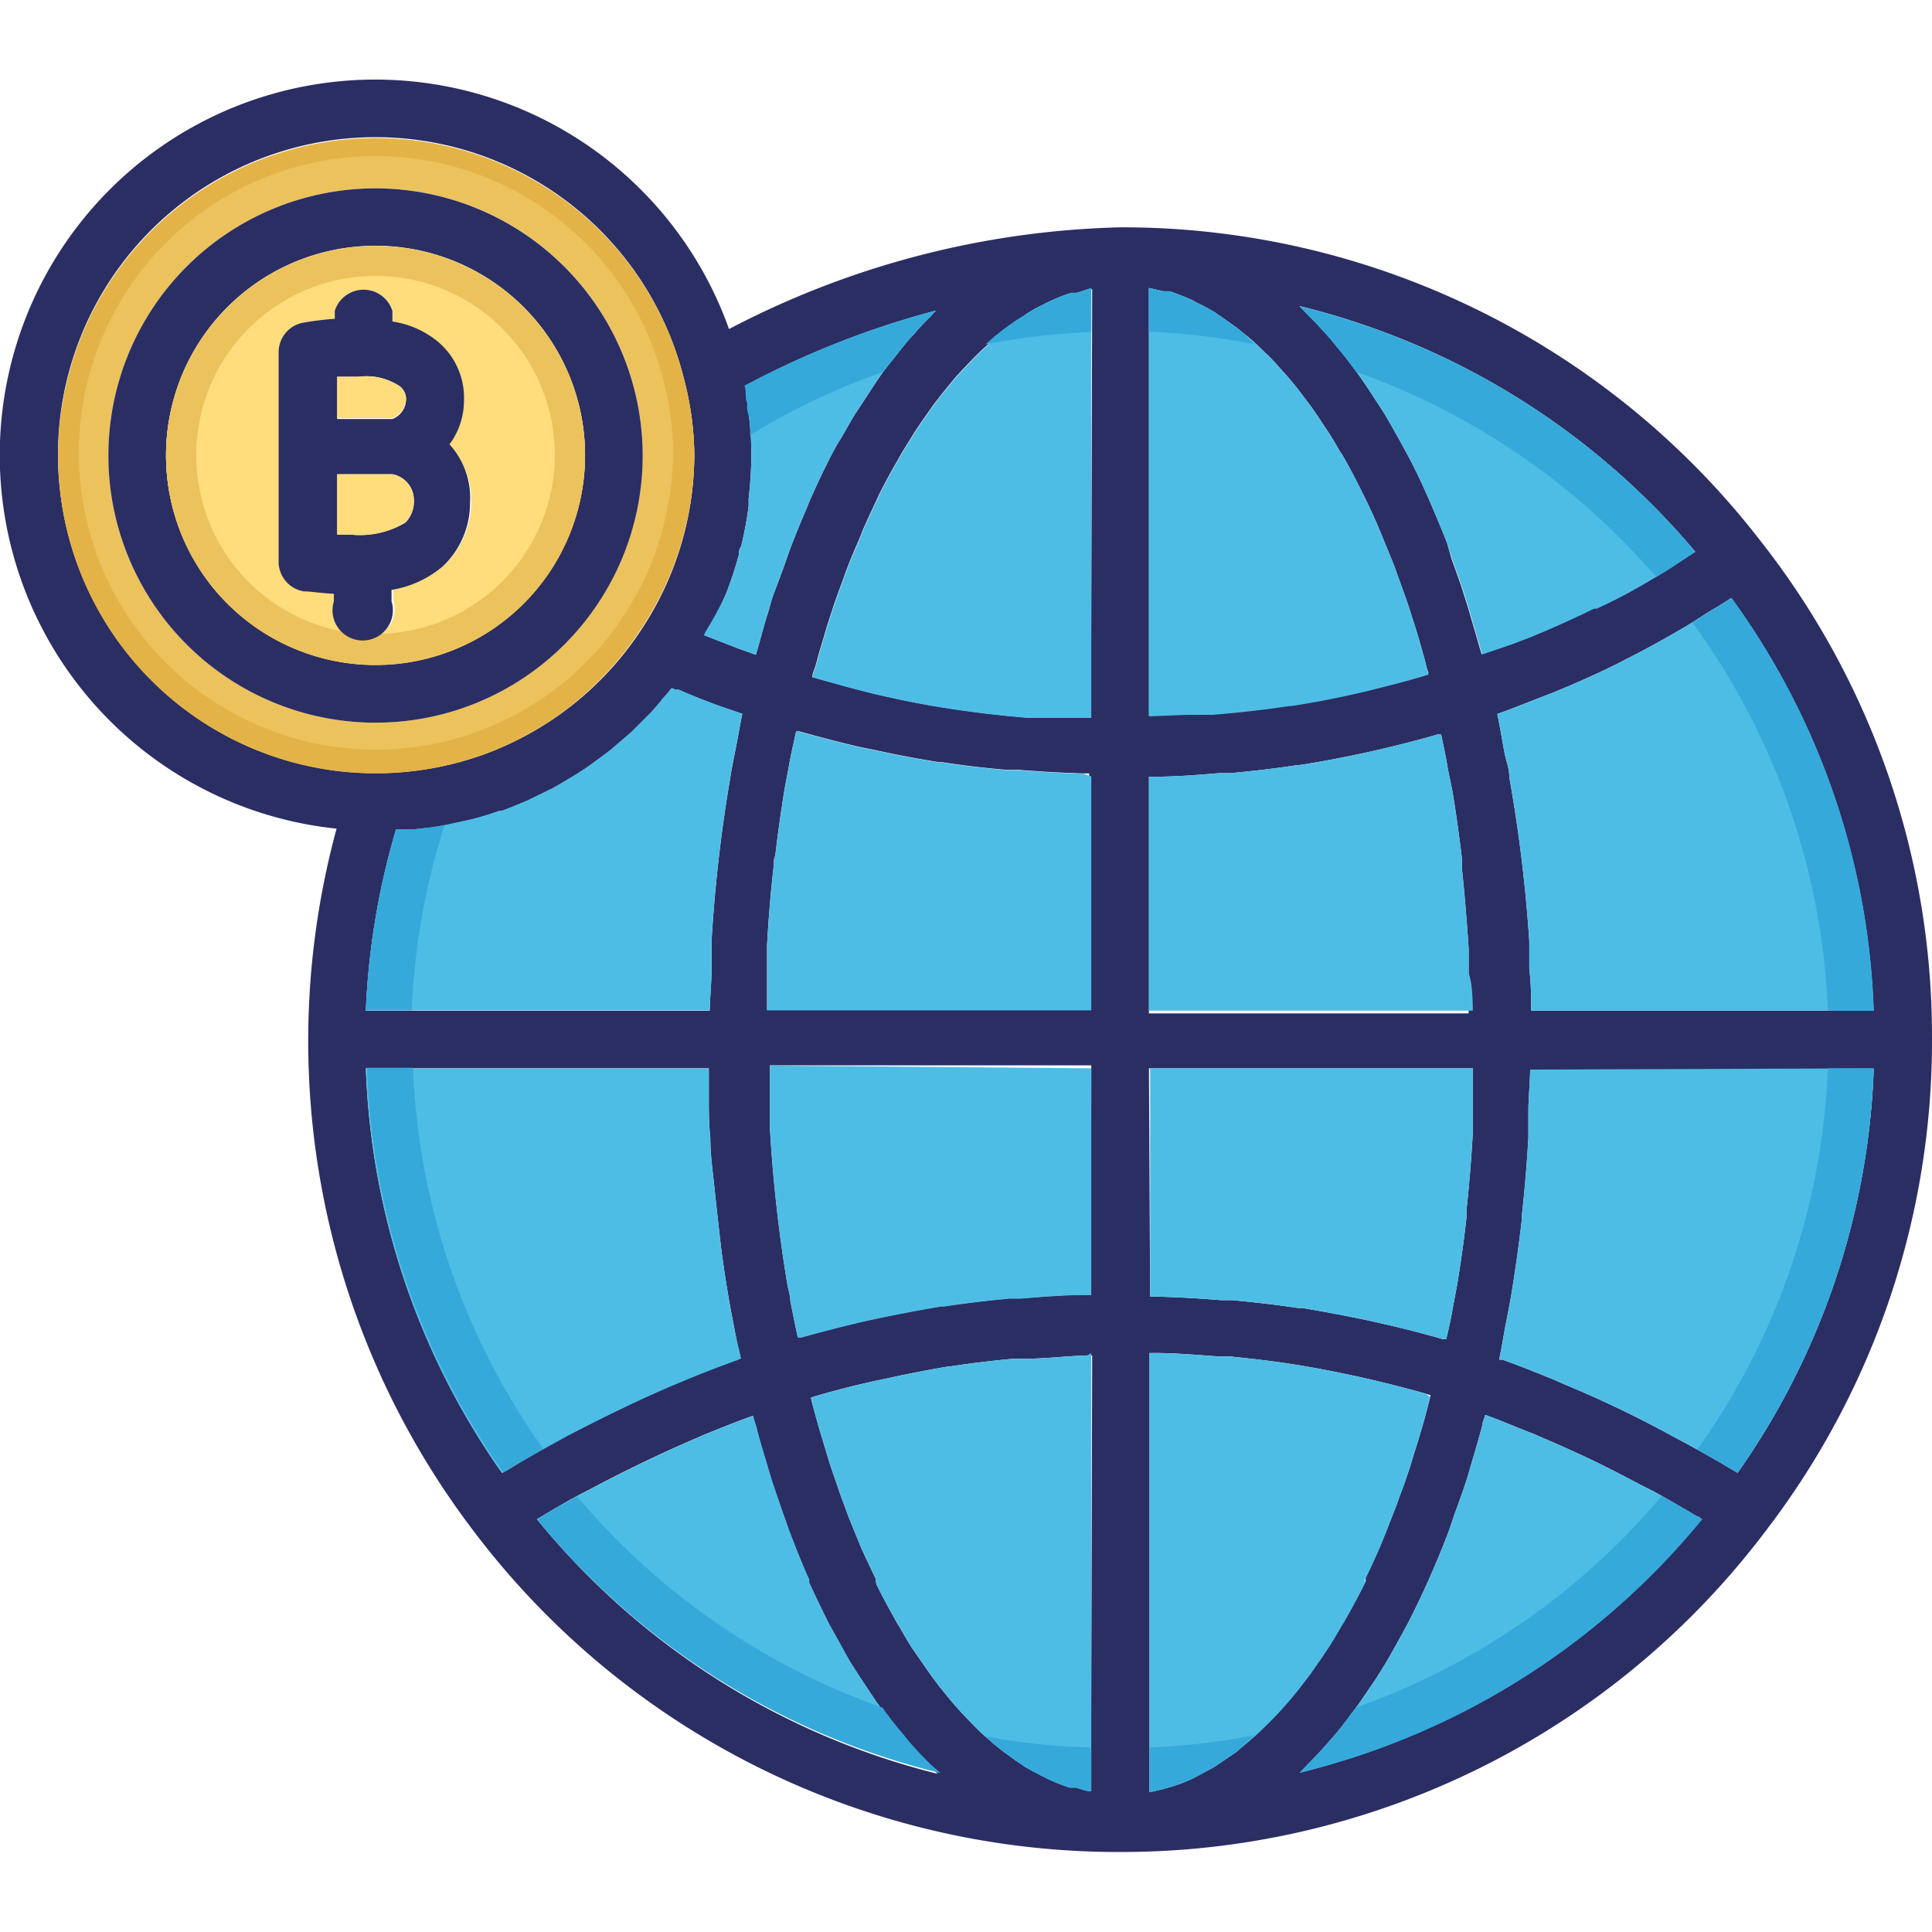 <svg id="SvgjsSvg1043" width="256" height="256" xmlns="http://www.w3.org/2000/svg" version="1.1" xmlns:xlink="http://www.w3.org/1999/xlink" xmlns:svgjs="http://svgjs.com/svgjs"><defs id="SvgjsDefs1044"></defs><g id="SvgjsG1045"><svg xmlns="http://www.w3.org/2000/svg" data-name="Layer 1" viewBox="0 0 64 64" width="256" height="256"><path fill="#2b2e63" d="m58.32 17.92-.07-.09a26.72 26.72 0 0 0-21.14-10.3 29.44 29.44 0 0 0-12.96 3.37 12.44 12.44 0 1 0-13 16.55 26.79 26.79 0 0 0 4.48 23.19 26.77 26.77 0 0 0 21.46 10.71 26.74 26.74 0 0 0 21.45-10.7A26.66 26.66 0 0 0 64 34.43a26.53 26.53 0 0 0-5.68-16.51ZM23.39 21a12.06 12.06 0 0 0 .61-1.22l.05-.11a12.53 12.53 0 0 0 .43-1.31c0-.09 0-.17.07-.26a11.74 11.74 0 0 0 .25-1.34v-.24a13.55 13.55 0 0 0 .09-1.43 10.74 10.74 0 0 0-.09-1.4c0-.13 0-.27-.05-.4s0-.34-.07-.51A29.21 29.21 0 0 1 31 10.29l-.18.2a6.51 6.51 0 0 0-.51.54c-.13.14-.25.27-.37.42s-.33.42-.5.63-.23.3-.34.46-.33.5-.5.76-.19.29-.29.44c-.2.33-.39.69-.59 1l-.15.28q-.36.69-.69 1.44c-.07.14-.12.29-.18.43-.16.37-.31.73-.46 1.12-.08.2-.15.41-.22.61s-.25.69-.37 1-.14.47-.22.71-.2.69-.3 1.05l-.09.31-.56-.2-1.16-.45Zm1.2 2.65c-.09.43-.16.87-.25 1.3-.05.27-.11.54-.15.82a49.32 49.32 0 0 0-.62 5.42v.92c0 .46-.05.91-.06 1.37H12.12a24.73 24.73 0 0 1 1-6h.61l.61-.07.36-.06.64-.14.31-.07a8.94 8.94 0 0 0 .88-.27h.08c.3-.11.59-.23.87-.35l.29-.14.55-.27.33-.19.48-.29.32-.21.44-.32.32-.24.41-.35.3-.26.66-.66c.13-.15.26-.29.38-.45a3 3 0 0 0 .23-.27l.06-.07.13.05h.1q.66.29 1.35.54ZM1.92 15.09a10.52 10.52 0 0 1 20.73-2.56 10.2 10.2 0 0 1 .35 2.56A10.52 10.52 0 0 1 21.15 21 10.53 10.53 0 0 1 16 25a10.43 10.43 0 0 1-3.58.6 10.55 10.55 0 0 1-10.5-10.51Zm14.86 33.62-.15.08a24.79 24.79 0 0 1-4.51-13.4h11.36v1c0 .31 0 .87.05 1.29 0 .6.09 1.19.15 1.78s.11 1 .17 1.55.16 1.22.26 1.82c.06.37.13.73.2 1.09s.12.7.2 1l-.16.07c-.53.19-1.08.4-1.63.63l-.48.2q-.8.34-1.59.72l-.31.15c-.54.26-1.06.53-1.59.8l-.45.25q-.77.51-1.52.97Zm1 1.62c.5-.3 1-.6 1.58-.9l.25-.13a46.3 46.3 0 0 1 3.41-1.64l.25-.11c.57-.23 1.13-.46 1.67-.65a3.18 3.18 0 0 0 .1.33c.09.38.2.74.31 1.1l.21.71c.13.39.26.76.39 1.14.07.18.13.38.2.56.21.55.42 1.08.65 1.59a1 1 0 0 1 0 .1c.22.47.44.93.66 1.37l.27.48c.16.29.32.59.49.87l.33.51.48.72.36.49c.16.22.33.42.5.62a5.63 5.63 0 0 0 .38.45c.17.19.35.37.52.54l.27.28a24.88 24.88 0 0 1-13.27-8.43Zm18.36 9c-.18 0-.34-.08-.51-.12h-.2a5.86 5.86 0 0 1-.75-.3l-.2-.1c-.19-.1-.37-.19-.55-.3l-.28-.19-.44-.32-.3-.24-.42-.37-.29-.29-.4-.42-.29-.33-.39-.48-.27-.36-.39-.56-.25-.36c-.14-.22-.28-.46-.41-.69a3.54 3.54 0 0 1-.19-.33c-.2-.35-.39-.71-.58-1.09l-.03-.2c-.16-.33-.32-.67-.47-1l-.18-.44c-.11-.27-.22-.53-.32-.81l-.2-.54-.27-.79c-.07-.2-.13-.4-.19-.6l-.24-.8-.18-.64-.09-.36.15-.05c.65-.19 1.31-.36 2-.51l.38-.08q1-.22 2-.39h.05c.7-.11 1.4-.19 2.11-.26h.4c.68 0 1.37-.09 2.07-.11h.16Zm0-16.44H36c-.73 0-1.46.06-2.18.12h-.39c-.72.07-1.43.15-2.14.26h-.1c-.73.12-1.45.26-2.17.41l-.41.09c-.69.16-1.38.34-2.07.53h-.11c-.09-.4-.17-.81-.25-1.22 0-.18-.07-.36-.1-.55a48.53 48.53 0 0 1-.58-5.24v-2h10.65Zm0-9.43H25.41V31.3c.05-.88.12-1.76.22-2.62 0-.11 0-.22.05-.33.09-.75.19-1.48.31-2.21.05-.29.11-.57.16-.86s.15-.7.22-1.05h.12c.68.19 1.36.37 2.06.53l.41.08c.71.16 1.42.29 2.15.41h.11c.7.11 1.4.19 2.11.25h.41c.71.06 1.43.1 2.15.12h.19Zm0-9.69h-2.12c-.86-.07-1.71-.17-2.56-.3-.86-.13-1.7-.3-2.55-.5l-.78-.2-1.22-.34c0-.12.06-.24.1-.36s.1-.38.16-.57.17-.57.25-.84l.18-.55c.09-.28.19-.54.29-.81l.18-.5c.11-.28.22-.55.34-.82s.11-.28.17-.42c.15-.34.3-.66.46-1l.08-.18c.19-.37.38-.73.58-1.07l.18-.32.42-.68.24-.36.39-.55.27-.35.39-.48c.09-.11.19-.21.28-.31l.41-.43.28-.27.43-.38.28-.22c.16-.12.31-.23.47-.33l.26-.23a4.71 4.71 0 0 1 .58-.32.8.8 0 0 1 .16-.08 5.86 5.86 0 0 1 .75-.3h.18l.51-.12Zm20-5.5-.79.52c-.19.12-.39.25-.59.36-.61.37-1.24.71-1.88 1h-.09c-.67.33-1.36.64-2.06.93l-.65.25-1 .34-.09-.3c-.1-.37-.21-.72-.31-1.07s-.15-.48-.22-.71-.25-.73-.38-1.09l-.14-.5c-.18-.47-.38-.93-.57-1.38l-.08-.18c-.22-.5-.46-1-.7-1.44l-.24-.44c-.17-.3-.34-.61-.51-.89l-.32-.49c-.16-.25-.32-.49-.49-.73s-.23-.31-.34-.46-.34-.43-.51-.63a5 5 0 0 0-.37-.42c-.17-.2-.35-.38-.53-.56l-.23-.24a24.85 24.85 0 0 1 13.11 8.14ZM38.06 9.54l.48.11h.2a6.83 6.83 0 0 1 .75.29l.14.08a5.83 5.83 0 0 1 .6.32l.25.17.48.34.27.22a5.2 5.2 0 0 1 .44.38l.28.27a5.6 5.6 0 0 1 .41.43l.27.3c.14.16.28.33.41.5l.25.33c.14.18.28.38.41.58l.22.33c.16.24.31.48.45.74a2.13 2.13 0 0 1 .16.25c.2.35.39.72.58 1.1s.37.76.54 1.16l.15.36.36.88c.06.15.11.31.17.47s.2.55.3.84.11.35.17.53.18.56.26.85.11.38.16.58.06.23.1.35c-.41.12-.81.24-1.22.34l-.79.2c-.84.2-1.68.37-2.54.5h-.07c-.84.13-1.68.22-2.53.29h-.86l-1.25.05Zm0 16.19h.18c.73 0 1.44-.06 2.16-.12h.39c.72-.07 1.44-.15 2.15-.26H43c.73-.11 1.45-.25 2.16-.4l.4-.09c.69-.16 1.38-.33 2.06-.53h.12c.07.35.15.7.21 1.06s.12.57.17.86c.12.72.22 1.46.31 2.2v.34c.09.86.16 1.73.22 2.61v2.17H38.06Zm0 9.66h10.73v2.1q-.07 1.3-.21 2.58v.25c-.08.75-.19 1.5-.31 2.24l-.15.8c-.06.35-.14.7-.21 1h-.12c-.68-.2-1.37-.37-2.07-.53l-.4-.09c-.72-.15-1.45-.29-2.18-.41H43c-.72-.11-1.44-.19-2.17-.26h-.38c-.72-.06-1.45-.1-2.17-.12h-.18Zm4.33 21.26c-.12.14-.25.26-.37.39l-.33.32c-.12.12-.25.22-.37.33L41 58c-.13.1-.26.18-.39.27l-.34.23c-.14.09-.29.16-.43.24l-.32.17a5 5 0 0 1-.73.28l-.28.08-.43.1V44.82h.16c.69 0 1.38.06 2.07.11h.38c.71.07 1.42.15 2.12.26.7.11 1.38.24 2.07.39l.36.08c.66.15 1.32.32 2 .51l.15.05-.09.36c-.06.22-.11.43-.17.63s-.16.55-.25.82l-.18.59c-.09.27-.18.54-.28.8s-.12.35-.19.52l-.33.84-.17.42c-.16.36-.32.72-.49 1.06v.12c-.19.38-.38.74-.58 1.09a3.79 3.79 0 0 1-.2.34c-.13.23-.26.45-.4.67l-.26.39-.37.53-.29.38c-.12.16-.25.31-.37.46Zm.67 2.07.24-.25c.19-.19.37-.38.55-.58l.36-.41c.18-.21.35-.43.52-.66s.23-.3.34-.46l.51-.75.3-.48c.18-.3.35-.61.52-.92l.24-.44A30.13 30.13 0 0 0 48 50.7l.18-.53c.14-.38.28-.77.41-1.17.07-.22.13-.45.2-.68s.22-.75.32-1.13c0-.11.07-.21.09-.32.51.18 1 .4 1.58.62l.37.16c.54.23 1.09.48 1.64.74.53.26 1.06.53 1.58.81l.38.19c.52.28 1 .57 1.5.86h.06a24.81 24.81 0 0 1-13.25 8.47Zm14.5-9.93-.12-.07c-.53-.32-1.08-.63-1.65-.94l-.34-.18a36.727 36.727 0 0 0-3.62-1.74l-.34-.15c-.59-.24-1.16-.47-1.72-.67h-.11c.09-.41.15-.82.23-1.23s.11-.56.16-.84q.21-1.26.36-2.55v-.14c.1-.86.17-1.73.22-2.61v-.92c0-.31.05-.87.06-1.32h11.38a24.79 24.79 0 0 1-4.51 13.36Zm-6.84-15.31c0-.47 0-.92-.06-1.38v-.92a49.32 49.32 0 0 0-.66-5.42c0-.28-.1-.54-.16-.81-.08-.44-.15-.87-.24-1.3.38-.13.75-.28 1.13-.43l.7-.27c.76-.31 1.5-.64 2.22-1l.17-.09c.66-.33 1.31-.69 1.94-1.06.23-.13.45-.28.67-.42s.62-.37.92-.57a24.62 24.62 0 0 1 4.71 13.67Z" class="color2b2e63 svgShape"></path><path fill="#4ebde5" d="M56.39 50.32a24.81 24.81 0 0 1-13.33 8.4l.24-.25c.19-.19.37-.38.55-.58l.36-.41c.18-.21.35-.43.52-.66s.23-.3.34-.46l.51-.75.3-.48c.18-.3.35-.61.52-.92l.24-.44A30.13 30.13 0 0 0 48 50.7l.18-.53c.14-.38.28-.77.41-1.17.07-.22.13-.45.2-.68s.22-.75.32-1.13c0-.11.07-.21.09-.32.51.18 1 .4 1.58.62l.37.16c.54.23 1.09.48 1.64.74.53.26 1.06.53 1.58.81l.38.19c.52.28 1 .57 1.5.86zm5.68-14.93a24.79 24.79 0 0 1-4.51 13.4l-.12-.07c-.53-.32-1.08-.63-1.65-.94l-.34-.18a36.727 36.727 0 0 0-3.62-1.74l-.34-.15c-.59-.24-1.16-.47-1.72-.67h-.11c.09-.41.15-.82.23-1.23s.11-.56.16-.84q.21-1.26.36-2.55v-.14c.1-.86.17-1.73.22-2.61v-.92c0-.31.05-.87.06-1.32zm0-1.91H50.72c0-.47 0-.92-.06-1.38v-.92a49.32 49.32 0 0 0-.66-5.42c0-.28-.1-.54-.16-.81-.08-.44-.15-.87-.24-1.3.38-.13.75-.28 1.13-.43l.7-.27c.76-.31 1.5-.64 2.22-1l.17-.09c.66-.33 1.31-.69 1.94-1.06.23-.13.45-.28.67-.42s.62-.37.92-.57a24.62 24.62 0 0 1 4.72 13.67zm-5.91-15.2-.79.52c-.19.12-.39.25-.59.36-.61.37-1.24.71-1.88 1h-.09c-.67.33-1.36.64-2.06.93l-.65.25-1 .34-.09-.3c-.1-.37-.21-.72-.31-1.07s-.15-.48-.22-.71-.25-.73-.38-1.09l-.16-.51c-.18-.47-.38-.93-.57-1.38l-.08-.18c-.22-.5-.46-1-.7-1.44l-.24-.44c-.17-.3-.34-.61-.51-.89l-.32-.49c-.16-.25-.32-.49-.49-.73s-.23-.31-.34-.46-.34-.43-.51-.63a5 5 0 0 0-.37-.42c-.17-.2-.35-.38-.53-.56l-.23-.24a24.85 24.85 0 0 1 13.11 8.14zm-8.84 4.07c-.41.12-.81.24-1.22.34l-.79.2c-.84.2-1.68.37-2.54.5h-.07c-.84.13-1.68.22-2.53.29h-.86l-1.25.05V9.54l.48.11h.2a6.83 6.83 0 0 1 .75.29l.14.08a5.83 5.83 0 0 1 .6.32l.25.17.48.34.27.22a5.2 5.2 0 0 1 .44.38l.28.27a5.6 5.6 0 0 1 .41.43l.27.3c.14.16.28.33.41.5l.25.33c.14.18.28.38.41.58l.22.33c.16.24.31.48.45.74a2.13 2.13 0 0 1 .16.25c.2.35.39.72.58 1.1s.37.76.54 1.16l.15.36.36.88c.06.15.11.31.17.47s.2.55.3.84.11.35.17.53.18.56.26.85.11.38.16.58.06.28.1.4zm.05 23.93-.09.36c-.06.22-.11.43-.17.63s-.16.55-.25.82l-.18.59c-.09.27-.18.54-.28.8s-.12.35-.19.52l-.33.84-.17.42c-.16.36-.32.72-.49 1.06v.12c-.19.38-.38.74-.58 1.09a3.79 3.79 0 0 1-.2.34c-.13.23-.26.45-.4.67l-.26.39-.37.53-.29.38c-.12.16-.25.31-.37.46l-.31.35c-.12.14-.25.26-.37.39l-.33.32c-.12.12-.25.22-.37.33L41 58c-.13.1-.26.18-.39.27l-.34.23c-.14.09-.29.16-.43.24l-.32.17a5 5 0 0 1-.73.28l-.28.08-.43.1V44.82h.16c.69 0 1.38.06 2.07.11h.38c.71.07 1.42.15 2.12.26.7.11 1.38.24 2.07.39l.36.08c.66.15 1.32.32 2 .51zm1.42-10.89v2.1q-.07 1.3-.21 2.58v.25c-.08.75-.19 1.5-.31 2.24l-.15.8c-.06.35-.14.7-.21 1h-.12c-.68-.2-1.37-.37-2.07-.53l-.4-.09c-.72-.15-1.45-.29-2.18-.41H43c-.72-.11-1.44-.19-2.17-.26h-.38c-.72-.06-1.45-.1-2.17-.12h-.18v-7.56zm0-1.91H38.06v-7.75h.18c.73 0 1.44-.06 2.16-.12h.39c.72-.07 1.44-.15 2.15-.26H43c.73-.11 1.45-.25 2.16-.4l.4-.09c.69-.16 1.38-.33 2.06-.53h.12c.07.35.15.7.21 1.06s.12.57.17.86c.12.72.22 1.46.31 2.2v.34c.09.86.16 1.73.22 2.61v.83c.12.35.13.77.14 1.25zM36.15 9.54v14.24h-2.12c-.86-.07-1.71-.17-2.56-.3-.86-.13-1.7-.3-2.55-.5l-.78-.2-1.22-.34c0-.12.06-.24.1-.36s.1-.38.16-.57.17-.57.25-.84l.18-.55c.09-.28.19-.54.29-.81l.18-.5c.11-.28.22-.55.34-.82s.11-.28.17-.42c.15-.34.3-.66.46-1l.08-.18c.19-.37.38-.73.58-1.07l.18-.32.42-.68.24-.36.39-.55.27-.35.39-.48c.09-.11.19-.21.28-.31l.41-.43.28-.27.43-.38.28-.22c.16-.12.31-.23.47-.33l.25-.24a4.71 4.71 0 0 1 .58-.32.8.8 0 0 1 .16-.08 5.86 5.86 0 0 1 .75-.3h.18zm0 16.18v7.75H25.41v-2.16c.05-.88.12-1.76.22-2.62 0-.11 0-.22.05-.33.09-.75.19-1.48.31-2.21.05-.29.11-.57.16-.86s.15-.7.22-1.05h.12c.68.19 1.36.37 2.06.53l.41.08c.71.16 1.42.29 2.15.41h.11c.7.11 1.4.19 2.11.25h.41c.71.06 1.43.1 2.15.12zm0 9.67v7.51H36c-.73 0-1.46.06-2.18.12h-.39c-.72.07-1.43.15-2.14.26h-.1c-.73.12-1.45.26-2.17.41l-.41.09c-.69.16-1.38.34-2.07.53h-.11c-.09-.4-.17-.81-.25-1.22 0-.18-.07-.36-.1-.55a48.53 48.53 0 0 1-.58-5.24v-2zm0 9.43v14.52c-.18 0-.34-.08-.51-.12h-.2a5.86 5.86 0 0 1-.75-.3l-.2-.1c-.19-.1-.37-.19-.55-.3l-.28-.19-.45-.33-.3-.24-.42-.37-.29-.29-.4-.42-.29-.33-.39-.48-.27-.36-.39-.56-.25-.36c-.14-.22-.28-.46-.41-.69a3.54 3.54 0 0 1-.19-.33c-.2-.35-.39-.71-.58-1.09l-.03-.2c-.16-.33-.32-.67-.47-1l-.18-.44c-.11-.27-.22-.53-.32-.81l-.2-.54-.27-.79c-.07-.2-.13-.4-.19-.6l-.24-.8-.18-.64-.09-.36.15-.05c.65-.19 1.31-.36 2-.51l.38-.08q1-.22 2-.39h.05c.7-.11 1.4-.19 2.11-.26h.4c.68 0 1.37-.09 2.07-.11zm-5 13.91a24.88 24.88 0 0 1-13.36-8.4c.5-.3 1-.6 1.58-.9l.25-.13a46.3 46.3 0 0 1 3.41-1.64l.25-.11c.57-.23 1.13-.46 1.67-.65a3.18 3.18 0 0 0 .1.33c.09.38.2.74.31 1.1l.21.71c.13.39.26.76.39 1.14.07.18.13.38.2.56.21.55.42 1.08.65 1.59a1 1 0 0 1 0 .1c.22.47.44.93.66 1.37l.27.48c.16.29.32.59.49.87l.33.51.48.72.36.49c.16.22.33.42.5.62a5.63 5.63 0 0 0 .38.45c.17.19.35.37.52.54zM24.55 45l-.16.07c-.53.19-1.08.4-1.63.63l-.48.2q-.8.34-1.59.72l-.31.15c-.54.26-1.06.53-1.59.8l-.45.25q-.81.44-1.56.9l-.15.08a24.79 24.79 0 0 1-4.51-13.4h11.36v1c0 .31 0 .87.05 1.29 0 .6.09 1.19.15 1.78s.11 1 .17 1.55.16 1.22.26 1.82c.06.37.13.73.2 1.09s.16.72.24 1.07zm.04-21.36c-.09.43-.16.87-.25 1.3-.05.27-.11.54-.15.82a49.32 49.32 0 0 0-.62 5.42v.92c0 .46-.05.91-.06 1.37H12.12a24.73 24.73 0 0 1 1-6h.61l.61-.07.36-.06.64-.14.31-.07a8.94 8.94 0 0 0 .88-.27h.08c.3-.11.59-.23.87-.35l.29-.14.55-.27.33-.19.48-.29.32-.21.44-.32.32-.24.41-.35.3-.26.66-.66c.13-.15.26-.29.38-.45a3 3 0 0 0 .23-.27l.06-.07.13.05h.1q.66.29 1.35.54zM31 10.29l-.18.2a6.51 6.51 0 0 0-.51.54c-.13.14-.25.27-.37.42s-.33.42-.5.63-.23.3-.34.46-.33.5-.5.76-.19.29-.29.44c-.2.33-.39.69-.59 1l-.15.28q-.36.69-.69 1.44c-.07.14-.12.29-.18.43-.16.37-.31.73-.46 1.12-.08.2-.15.41-.22.61s-.25.69-.37 1-.14.47-.22.71-.2.69-.3 1.05l-.09.31-.56-.2-1.16-.45.06-.13a12.06 12.06 0 0 0 .62-1.13l.05-.11a12.53 12.53 0 0 0 .43-1.31c0-.09 0-.17.07-.26a11.74 11.74 0 0 0 .25-1.34v-.24a13.55 13.55 0 0 0 .09-1.43 10.74 10.74 0 0 0-.09-1.4c0-.13 0-.27-.05-.4s0-.34-.07-.51A29.21 29.21 0 0 1 31 10.29z" class="color4ebde5 svgShape"></path><path fill="#36a9db" d="M56.39 50.32a24.81 24.81 0 0 1-13.33 8.4l.24-.25c.19-.19.37-.38.55-.58l.36-.41c.18-.21.35-.43.52-.66a2.48 2.48 0 0 0 .19-.26 23.39 23.39 0 0 0 10.12-7c.45.24.88.49 1.29.74zm5.68-14.93a24.79 24.79 0 0 1-4.51 13.4l-.12-.07c-.39-.24-.8-.47-1.22-.7a23.27 23.27 0 0 0 4.33-12.63zm0-1.91h-1.52a23.32 23.32 0 0 0-4.49-12.86l.38-.24c.3-.19.62-.37.92-.57a24.62 24.62 0 0 1 4.71 13.67zm-5.91-15.2-.79.52c-.16.1-.34.22-.51.31a23.51 23.51 0 0 0-9.93-6.79l-.24-.32q-.25-.33-.51-.63a5 5 0 0 0-.37-.42c-.17-.2-.35-.38-.53-.56l-.23-.24a24.85 24.85 0 0 1 13.11 8.13zm-14.6-6.88a23.73 23.73 0 0 0-3.5-.41V9.54l.48.11h.2a6.83 6.83 0 0 1 .75.29l.14.08a5.83 5.83 0 0 1 .6.32l.25.17.48.34.27.22c.11.14.23.23.33.33zm0 46.08-.24.21L41 58c-.13.1-.26.18-.39.27l-.34.23c-.14.09-.29.16-.43.24l-.32.17a5 5 0 0 1-.73.28l-.28.08-.43.1v-1.48a23.73 23.73 0 0 0 3.48-.41zM36.15 9.54V11a22.44 22.44 0 0 0-3.51.41l.32-.28.28-.22c.16-.12.31-.23.47-.33l.29-.18a4.71 4.71 0 0 1 .58-.32.8.8 0 0 1 .16-.08 5.86 5.86 0 0 1 .75-.3h.18zm0 48.35v1.45c-.18 0-.34-.08-.51-.12h-.2a5.86 5.86 0 0 1-.75-.3l-.2-.1c-.19-.1-.37-.19-.55-.3l-.28-.19-.45-.33-.3-.24c-.09-.08-.18-.15-.27-.24a22.44 22.44 0 0 0 3.51.37zm-5 .84a24.88 24.88 0 0 1-13.36-8.4c.42-.25.87-.51 1.33-.76a23.39 23.39 0 0 0 10.12 7 2.83 2.83 0 0 0 .2.28c.16.22.33.42.5.62a5.63 5.63 0 0 0 .38.45c.17.19.35.37.52.54zM18 48c-.41.22-.8.45-1.18.69l-.15.08a24.79 24.79 0 0 1-4.51-13.4h1.52A23.34 23.34 0 0 0 18 48zm-3.26-20.7a23 23 0 0 0-1.1 6.17h-1.52a24.73 24.73 0 0 1 1-6h.61l.61-.07.36-.06zM31 10.29l-.18.2a6.51 6.51 0 0 0-.51.54c-.13.14-.25.27-.37.42s-.33.42-.5.63l-.18.24a23.15 23.15 0 0 0-4.41 2.09c0-.24 0-.48-.07-.72s0-.27-.05-.4 0-.34-.07-.51A29.21 29.21 0 0 1 31 10.29z" class="color36a9db svgShape"></path><path fill="#ecc25d" d="M22.65 12.53A10.52 10.52 0 1 0 16 25a10.53 10.53 0 0 0 5.12-4A10.52 10.52 0 0 0 23 15.09a10.2 10.2 0 0 0-.35-2.56ZM12.44 23.94a8.85 8.85 0 1 1 8.85-8.85 8.86 8.86 0 0 1-8.85 8.85Z" class="colorecc25d svgShape"></path><path fill="#e3b348" d="M22.65 12.53A10.52 10.52 0 1 0 16 25a10.53 10.53 0 0 0 5.12-4A10.52 10.52 0 0 0 23 15.09a10.2 10.2 0 0 0-.35-2.56Zm-.49 4a9.66 9.66 0 0 1-1.59 4l-.12.18a9.78 9.78 0 0 1-4.66 3.53 9.65 9.65 0 0 1-3.42.59A9.83 9.83 0 1 1 22 12.7a9.49 9.49 0 0 1 .3 2.39 10.17 10.17 0 0 1-.14 1.47Z" class="colore3b348 svgShape"></path><path fill="#2b2e63" d="M12.44 6.24a8.85 8.85 0 1 0 8.85 8.85 8.86 8.86 0 0 0-8.85-8.85Zm0 15.78a6.94 6.94 0 1 1 6.94-6.93A6.94 6.94 0 0 1 12.44 22Z" class="color2b2e63 svgShape"></path><path fill="#ffdc7c" d="M12.44 8.15a6.94 6.94 0 1 0 6.94 6.94 6.94 6.94 0 0 0-6.94-6.94Zm2.3 10.55a3.48 3.48 0 0 1-1.71.79v.38a1 1 0 1 1-1.91 0v-.25c-.46 0-.8-.05-1-.08a1 1 0 0 1-.83-.95v-6.95a1 1 0 0 1 .71-.94 9.64 9.64 0 0 1 1.1-.14v-.26a1 1 0 0 1 1.91 0v.35a3.1 3.1 0 0 1 1.39.61 2.42 2.42 0 0 1 .95 2 2.44 2.44 0 0 1-.48 1.47 2.63 2.63 0 0 1 .74 1.88 2.88 2.88 0 0 1-.87 2.09Z" class="colorffdc7c svgShape"></path><path fill="#ecc25d" d="M12.44 8.15a6.94 6.94 0 1 0 6.94 6.94 6.94 6.94 0 0 0-6.94-6.94Zm0 12.87a5.94 5.94 0 1 1 5.94-5.93A5.94 5.94 0 0 1 12.44 21Z" class="colorecc25d svgShape"></path><path fill="#2b2e63" d="M14.89 14.72a2.44 2.44 0 0 0 .48-1.47 2.42 2.42 0 0 0-.95-2 3.1 3.1 0 0 0-1.42-.6v-.35a1 1 0 0 0-1.91 0v.26a9.64 9.64 0 0 0-1.1.14 1 1 0 0 0-.76.94v7a1 1 0 0 0 .83.95c.23 0 .57.06 1 .08v.25a1 1 0 1 0 1.91 0v-.38a3.48 3.48 0 0 0 1.71-.79 2.88 2.88 0 0 0 .89-2.1 2.63 2.63 0 0 0-.68-1.93Zm-3.72-2.24h.71a2 2 0 0 1 1.37.32.54.54 0 0 1 .2.48.7.7 0 0 1-.45.6h-1.83Zm2.26 4.83a2.93 2.93 0 0 1-1.8.4h-.46v-2H13a.87.87 0 0 1 .71.84 1 1 0 0 1-.28.76Z" class="color2b2e63 svgShape"></path><path fill="#ffdc7c" d="M13.45 13.25a.7.7 0 0 1-.45.6h-1.83v-1.37h.71a2 2 0 0 1 1.37.32.54.54 0 0 1 .2.45zm.26 3.35a1 1 0 0 1-.28.71 2.93 2.93 0 0 1-1.8.4h-.46v-2H13a.87.87 0 0 1 .71.89z" class="colorffdc7c svgShape"></path></svg></g></svg>
